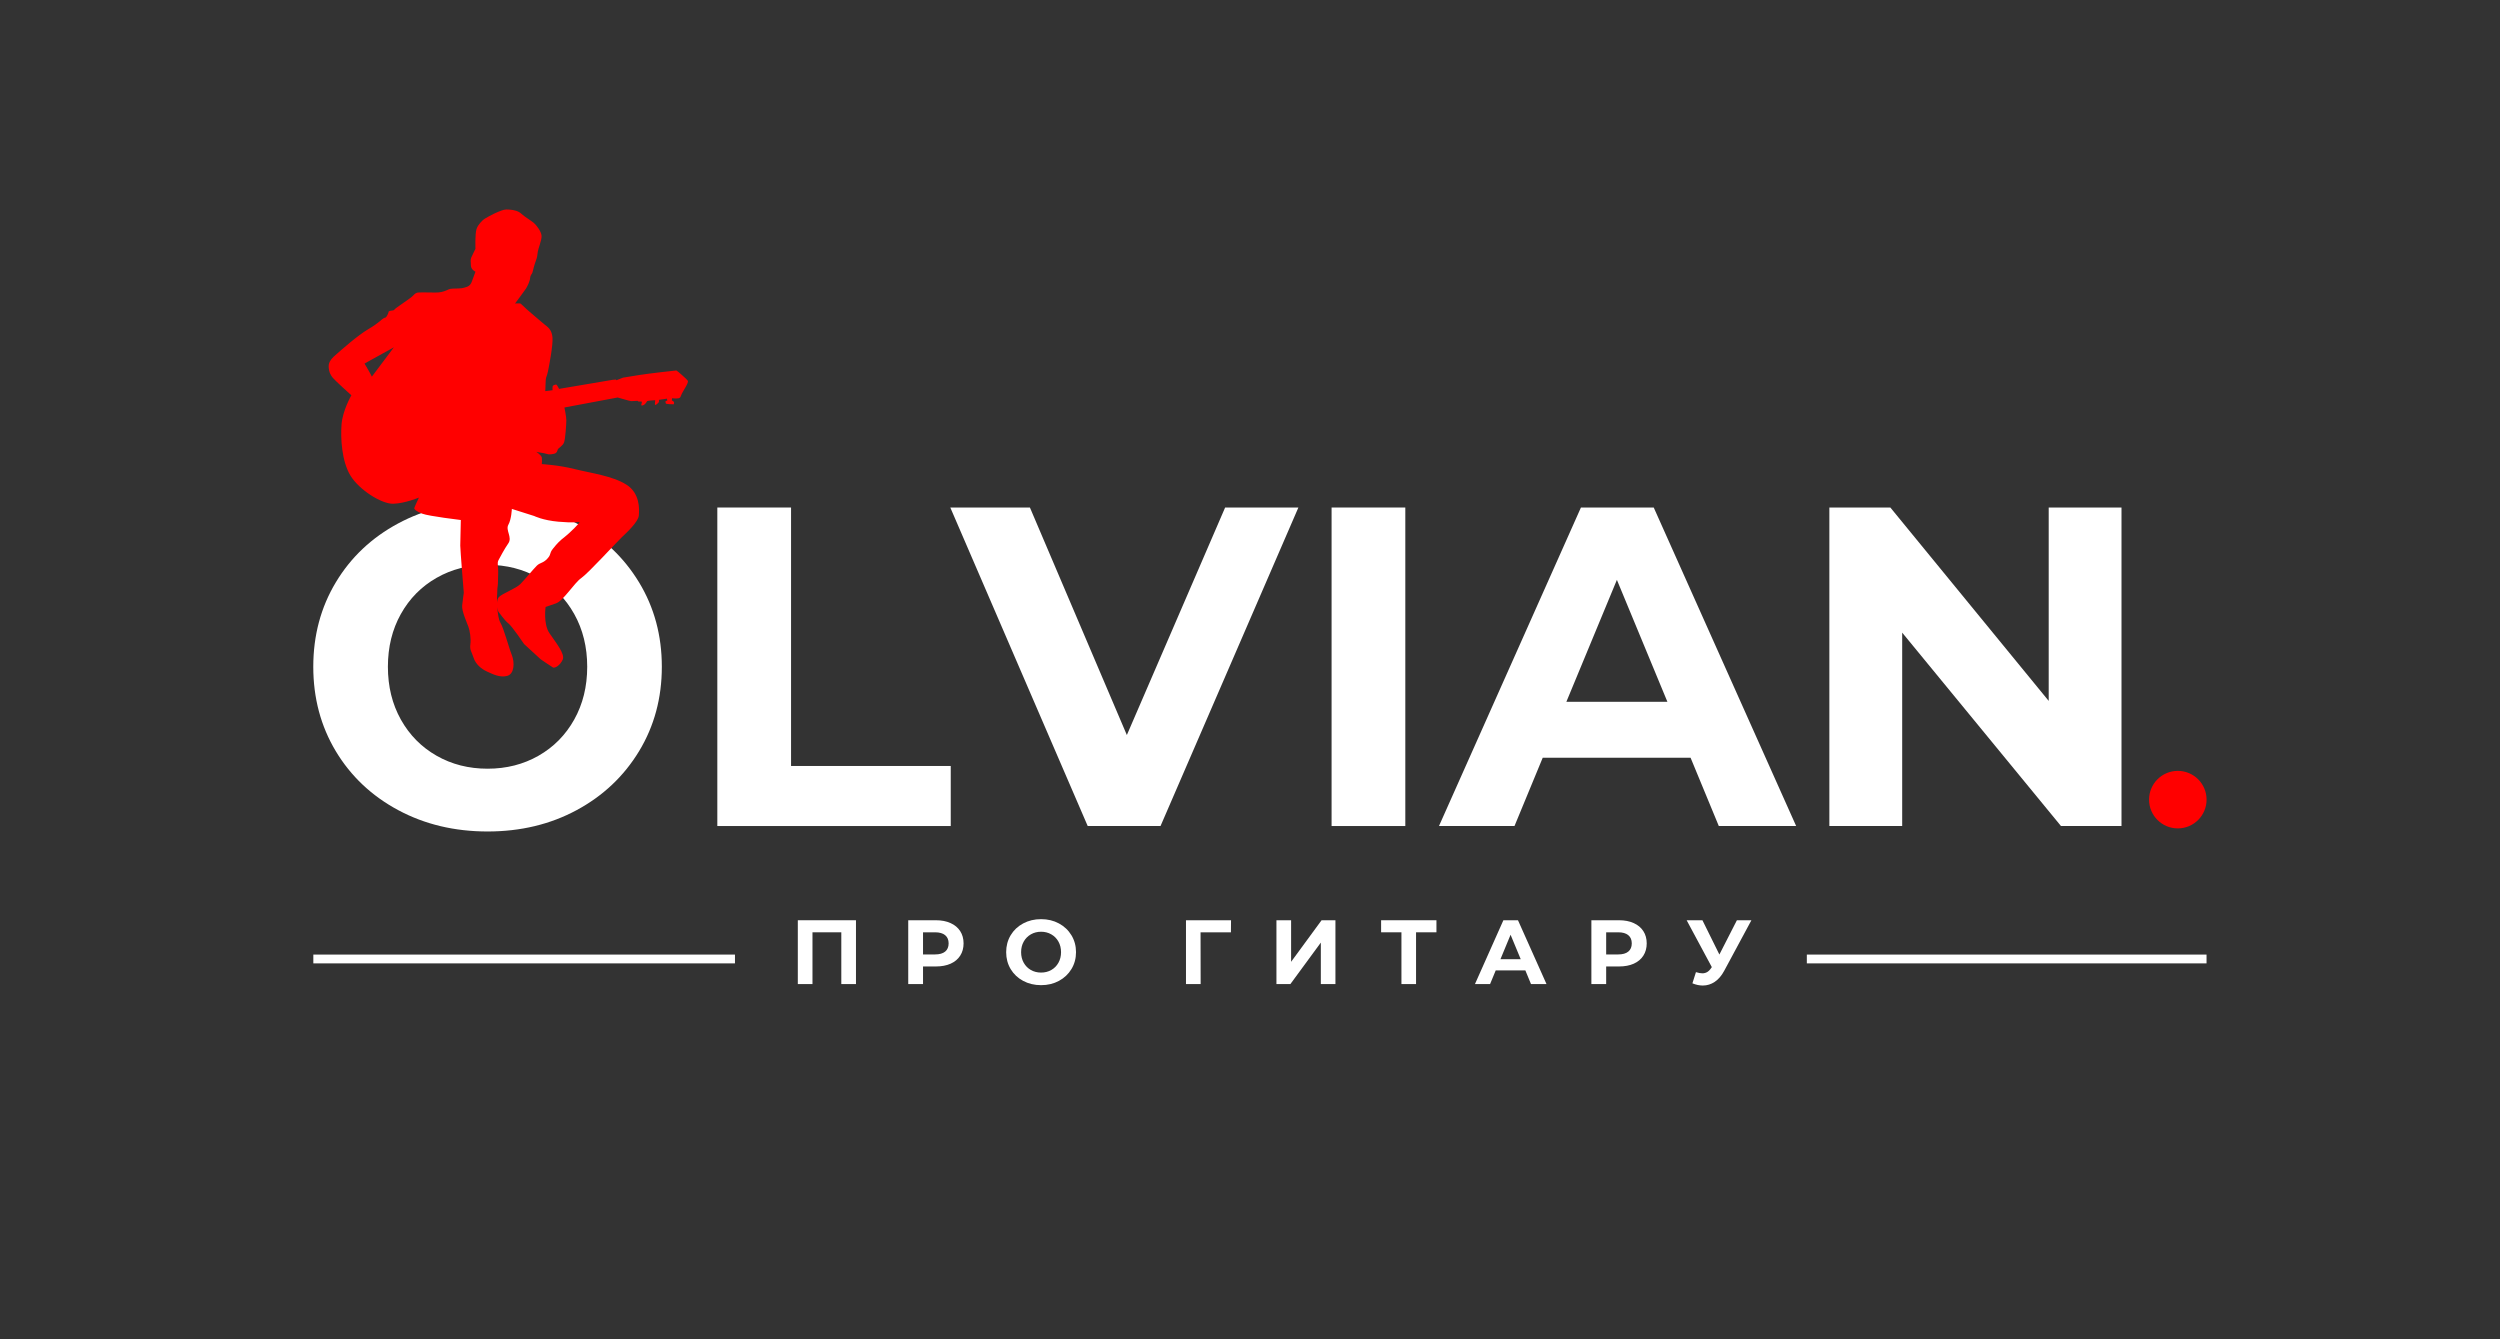 <?xml version="1.0" encoding="UTF-8"?> <svg xmlns="http://www.w3.org/2000/svg" xmlns:xlink="http://www.w3.org/1999/xlink" width="1680" zoomAndPan="magnify" viewBox="0 0 1260 675" height="900" preserveAspectRatio="xMidYMid meet" version="1.0"><rect x="0" y="0" width="1260" height="675" fill="#333333" stroke="none"/><defs><g></g><clipPath id="fcb63fa608"><path d="M 0.793 89 L 942 89 L 942 370 L 0.793 370 Z M 0.793 89 " clip-rule="nonzero"></path></clipPath><clipPath id="9f56e7913b"><rect x="0" width="942" y="0" height="281"></rect></clipPath><clipPath id="0c690e1810"><path d="M 935.125 283.523 L 964.113 283.523 L 964.113 312.512 L 935.125 312.512 Z M 935.125 283.523 " clip-rule="nonzero"></path></clipPath><clipPath id="151c80a2e8"><path d="M 949.621 283.523 C 941.613 283.523 935.125 290.012 935.125 298.016 C 935.125 306.023 941.613 312.512 949.621 312.512 C 957.625 312.512 964.113 306.023 964.113 298.016 C 964.113 290.012 957.625 283.523 949.621 283.523 Z M 949.621 283.523 " clip-rule="nonzero"></path></clipPath><clipPath id="bea91a5fdb"><path d="M 0.125 0.523 L 29.113 0.523 L 29.113 29.512 L 0.125 29.512 Z M 0.125 0.523 " clip-rule="nonzero"></path></clipPath><clipPath id="9ce424a80e"><path d="M 14.621 0.523 C 6.613 0.523 0.125 7.012 0.125 15.016 C 0.125 23.023 6.613 29.512 14.621 29.512 C 22.625 29.512 29.113 23.023 29.113 15.016 C 29.113 7.012 22.625 0.523 14.621 0.523 Z M 14.621 0.523 " clip-rule="nonzero"></path></clipPath><clipPath id="fc8c030738"><rect x="0" width="30" y="0" height="30"></rect></clipPath><clipPath id="604590a8de"><path d="M 17.469 0.445 L 199 0.445 L 199 236 L 17.469 236 Z M 17.469 0.445 " clip-rule="nonzero"></path></clipPath><clipPath id="3d4caadc2e"><rect x="0" width="968" y="0" height="405"></rect></clipPath></defs><g transform="matrix(1, 0, 0, 1, 148, 105)"><g clip-path="url(#3d4caadc2e)"><g clip-path="url(#fcb63fa608)"><g transform="matrix(1, 0, 0, 1, -0, 89)"><g clip-path="url(#9f56e7913b)"><g fill="#ffffff" fill-opacity="1"><g transform="translate(0.954, 222.318)"><g><path d="M 96.781 2.75 C 80.113 2.75 65.086 -0.844 51.703 -8.031 C 38.328 -15.219 27.852 -25.113 20.281 -37.719 C 12.719 -50.332 8.938 -64.516 8.938 -80.266 C 8.938 -96.016 12.719 -110.191 20.281 -122.797 C 27.852 -135.41 38.328 -145.312 51.703 -152.5 C 65.086 -159.688 80.113 -163.281 96.781 -163.281 C 113.438 -163.281 128.414 -159.688 141.719 -152.5 C 155.02 -145.312 165.492 -135.41 173.141 -122.797 C 180.785 -110.191 184.609 -96.016 184.609 -80.266 C 184.609 -64.516 180.785 -50.332 173.141 -37.719 C 165.492 -25.113 155.02 -15.219 141.719 -8.031 C 128.414 -0.844 113.438 2.75 96.781 2.75 Z M 96.781 -28.891 C 106.258 -28.891 114.816 -31.066 122.453 -35.422 C 130.098 -39.785 136.098 -45.863 140.453 -53.656 C 144.816 -61.457 147 -70.328 147 -80.266 C 147 -90.203 144.816 -99.066 140.453 -106.859 C 136.098 -114.66 130.098 -120.738 122.453 -125.094 C 114.816 -129.457 106.258 -131.641 96.781 -131.641 C 87.301 -131.641 78.738 -129.457 71.094 -125.094 C 63.445 -120.738 57.441 -114.66 53.078 -106.859 C 48.723 -99.066 46.547 -90.203 46.547 -80.266 C 46.547 -70.328 48.723 -61.457 53.078 -53.656 C 57.441 -45.863 63.445 -39.785 71.094 -35.422 C 78.738 -31.066 87.301 -28.891 96.781 -28.891 Z M 96.781 -28.891 "></path></g></g></g><g fill="#ffffff" fill-opacity="1"><g transform="translate(194.503, 222.318)"><g><path d="M 19.031 -160.531 L 56.188 -160.531 L 56.188 -30.266 L 136.672 -30.266 L 136.672 0 L 19.031 0 Z M 19.031 -160.531 "></path></g></g></g><g fill="#ffffff" fill-opacity="1"><g transform="translate(333.014, 222.318)"><g><path d="M 173.375 -160.531 L 103.891 0 L 67.188 0 L -2.062 -160.531 L 38.062 -160.531 L 86.922 -45.859 L 136.453 -160.531 Z M 173.375 -160.531 "></path></g></g></g><g fill="#ffffff" fill-opacity="1"><g transform="translate(504.089, 222.318)"><g><path d="M 19.031 -160.531 L 56.188 -160.531 L 56.188 0 L 19.031 0 Z M 19.031 -160.531 "></path></g></g></g><g fill="#ffffff" fill-opacity="1"><g transform="translate(579.307, 222.318)"><g><path d="M 124.75 -34.406 L 50.219 -34.406 L 36 0 L -2.062 0 L 69.484 -160.531 L 106.172 -160.531 L 177.953 0 L 138.969 0 Z M 113.062 -62.609 L 87.609 -124.062 L 62.141 -62.609 Z M 113.062 -62.609 "></path></g></g></g><g fill="#ffffff" fill-opacity="1"><g transform="translate(754.969, 222.318)"><g><path d="M 166.266 -160.531 L 166.266 0 L 135.766 0 L 55.734 -97.469 L 55.734 0 L 19.031 0 L 19.031 -160.531 L 49.766 -160.531 L 129.578 -63.062 L 129.578 -160.531 Z M 166.266 -160.531 "></path></g></g></g></g></g></g><g clip-path="url(#0c690e1810)"><g clip-path="url(#151c80a2e8)"><g transform="matrix(1, 0, 0, 1, 935, 283)"><g clip-path="url(#fc8c030738)"><g clip-path="url(#bea91a5fdb)"><g clip-path="url(#9ce424a80e)"><path fill="#ff0000" d="M 0.125 0.523 L 29.113 0.523 L 29.113 29.512 L 0.125 29.512 Z M 0.125 0.523 " fill-opacity="1" fill-rule="nonzero"></path></g></g></g></g></g></g><path stroke-linecap="butt" transform="matrix(2.219, 0, 0, 2.219, 9.921, 376.106)" fill="none" stroke-linejoin="miter" d="M 0 1 L 95.764 1 " stroke="#ffffff" stroke-width="2" stroke-opacity="1" stroke-miterlimit="4"></path><g clip-path="url(#604590a8de)"><path fill="#ff0000" d="M 198.66 86.926 C 198.113 86.008 193.168 81.715 192.887 81.715 C 192.605 81.715 178.695 83.262 174.207 84.004 C 169.719 84.742 166.039 85.324 166.039 85.324 L 162.66 86.645 C 162.66 86.645 162.449 86.273 162.309 86.289 C 162.168 86.309 160.652 86.449 160.652 86.449 L 133.793 90.992 C 133.793 90.992 132.734 89.02 132.473 88.879 C 132.188 88.738 131.273 88.965 130.781 89.336 C 130.27 89.707 130.5 91.676 130.5 91.676 L 126.801 92.137 C 126.801 92.137 126.801 91.395 126.891 90.762 C 126.98 90.129 126.891 88.016 127.066 86.359 C 127.242 84.707 127.613 84.812 128.156 82.242 C 128.703 79.672 130.816 68.777 130.445 65.027 C 130.078 61.277 128.441 60.078 126.328 58.441 C 124.215 56.789 123.406 55.871 119.637 52.758 C 115.887 49.641 114.691 47.984 114.059 47.898 C 113.426 47.809 111.574 47.984 111.574 47.984 C 111.574 47.984 116.434 41.492 117.066 40.488 C 117.703 39.484 118.988 37 119.18 35.172 C 119.355 33.34 120.184 33.164 120.379 32.25 C 120.57 31.332 121.469 27.938 122.121 26.297 C 122.754 24.645 122.859 23.465 123.035 21.898 C 123.211 20.348 125.059 16.125 124.953 13.922 C 124.867 11.723 122.297 8.344 120.922 7.234 C 119.551 6.125 116.348 4.207 114.781 2.746 C 113.23 1.285 111.031 0.828 108.742 0.633 C 106.453 0.441 105.715 0.723 103.16 1.727 C 100.59 2.727 95.84 5.387 95.469 5.844 C 95.098 6.301 93.004 7.957 92.176 10.422 C 91.352 12.887 91.633 20.402 91.633 20.402 C 91.633 20.402 89.977 23.695 89.52 24.801 C 89.062 25.895 89.238 26.914 89.344 28.922 C 89.43 30.945 91.633 31.949 91.633 31.949 C 91.633 31.949 90.715 34.324 89.801 36.895 C 88.887 39.465 87.23 39.555 85.855 40.012 C 84.484 40.469 82.109 40.383 80.082 40.469 C 78.059 40.559 78.164 41.016 75.965 41.754 C 73.766 42.492 72.391 42.492 68.922 42.406 C 65.438 42.316 64.434 42.406 63.148 42.406 C 61.863 42.406 61.23 42.863 60.035 44.148 C 58.836 45.434 51.25 50.273 50.879 50.926 C 50.512 51.578 49.965 51.383 48.68 51.664 C 47.395 51.945 48.223 52.121 47.219 53.867 C 46.215 55.609 46.586 54.691 45.301 55.414 C 44.016 56.152 43.188 57.613 37.605 60.906 C 32.027 64.199 23.875 71.523 21.766 73.352 C 19.652 75.184 17.469 77.102 17.645 79.953 C 17.82 82.789 18.734 84.16 19.758 85.445 C 20.762 86.73 29.086 94.23 29.086 94.23 C 29.086 94.23 24.688 101.836 24.141 108.875 C 23.594 115.918 24.227 127.465 28.629 134.699 C 33.031 141.934 44.383 149.082 50.246 148.887 C 56.109 148.711 63.148 145.773 63.148 145.773 C 63.148 145.773 60.773 150.754 60.773 151.176 C 60.773 151.598 61.602 152.691 64.891 153.922 C 68.184 155.156 84.254 157.09 84.254 157.09 C 84.254 157.09 83.973 167.812 83.973 169.996 C 83.973 172.195 85.75 193.758 85.75 193.758 C 85.75 193.758 85.207 197.473 84.926 200.219 C 84.645 202.965 87.391 209.004 88.094 210.938 C 88.781 212.859 89.465 216.836 89.062 219.723 C 88.656 222.609 89.746 223.562 90.715 226.59 C 91.684 229.617 94.43 232.082 97.441 233.453 C 100.469 234.828 103.902 236.605 107.598 235.656 C 111.312 234.688 111.434 228.789 109.938 225.074 C 108.426 221.359 105.961 211.75 104.164 208.738 C 103.285 207.262 102.844 204.004 102.633 201.027 C 102.809 202.277 103.125 203.301 103.336 203.512 C 103.883 204.055 106.223 207.629 108.18 209.145 C 110.133 210.656 116.117 219.582 116.117 219.582 L 124.496 227.273 C 124.496 227.273 129.707 230.848 130.676 231.395 C 131.645 231.941 134.391 230.305 135.621 227.418 C 136.855 224.527 132.047 218.754 128.898 214.09 C 125.746 209.426 126.98 200.906 126.98 200.906 C 126.98 200.906 128.492 200.359 132.188 199.109 C 135.902 197.879 141.395 188.812 144.969 186.328 C 148.543 183.867 162.68 168.34 165.301 165.859 C 167.906 163.395 173.68 158.023 173.961 154.871 C 174.242 151.723 174.648 143.605 167.641 139.223 C 160.637 134.824 149.598 133.414 141.555 131.391 C 133.492 129.367 125.078 128.91 125.078 128.91 C 125.078 128.91 125.254 126.797 125.078 125.617 C 124.902 124.438 122.312 122.746 122.242 122.695 C 122.312 122.711 124.09 123.152 124.621 123.152 C 125.164 123.152 127.453 123.699 128 123.891 C 128.547 124.066 129.652 124.066 131.203 123.715 C 132.754 123.344 132.859 122.254 133.121 121.516 C 133.402 120.777 135.691 119.773 136.324 117.852 C 136.961 115.934 137.434 108.613 137.434 106.781 C 137.434 104.949 136.465 100.375 136.465 100.375 C 136.465 100.375 163.066 95.34 163.293 95.34 C 163.523 95.34 169.438 97.168 170.07 97.168 C 170.707 97.168 173.223 97.027 173.363 97.027 C 173.504 97.027 173.82 97.398 173.82 97.398 C 173.82 97.398 175.055 97.344 175.387 97.398 C 175.703 97.453 175.301 98.367 175.211 99.055 C 175.125 99.738 176.27 99.195 176.637 99 C 177.008 98.824 177.957 97.629 178.062 97.258 C 178.168 96.887 182.043 96.711 182.184 96.711 C 182.324 96.711 182.008 98.086 182.094 98.859 C 182.184 99.633 183.52 98.262 183.52 98.262 C 183.52 98.262 183.891 97.945 184.031 97.715 C 184.172 97.488 184.117 96.52 184.117 96.52 L 188.148 95.918 L 188.324 96.887 C 188.324 96.887 187.727 97.027 187.5 97.168 C 187.27 97.309 187.445 97.996 187.586 98.367 C 187.727 98.734 191.566 98.77 191.566 98.77 C 191.566 98.77 191.793 98.031 191.742 97.715 C 191.688 97.398 190.598 96.801 190.598 96.801 L 190.738 95.707 C 190.738 95.707 193.113 95.988 194.117 95.707 C 195.121 95.426 194.945 94.793 195.684 93.332 C 196.371 91.871 199.203 87.84 198.66 86.926 Z M 39.422 84.828 C 39.156 84.039 35.723 78.227 35.723 78.227 L 50.512 70.043 Z M 133.422 157.938 C 141.254 158.621 143.172 158.078 144 158.078 C 144.828 158.078 138.914 163.852 136.59 165.629 C 134.25 167.406 132.754 168.922 130.691 171.543 C 128.633 174.148 130.008 174.289 127.805 176.629 C 125.605 178.973 124.234 178.41 122.453 180.203 C 120.676 181.98 116.418 187.211 114.215 189.41 C 112.016 191.609 105.293 194.074 103.496 195.871 C 102.844 196.523 102.582 197.648 102.527 198.828 C 102.457 196.77 102.477 195.203 102.527 195.043 C 102.668 194.641 102.527 191.875 102.809 190.645 C 103.09 189.41 102.949 185.555 103.09 183.371 C 103.23 181.172 102.406 178.832 103.23 177.336 C 104.059 175.82 106.117 171.844 108.215 168.816 C 110.309 165.785 106.664 162.215 108.215 159.469 C 109.762 156.723 109.973 151.492 109.973 151.492 L 121.238 155.066 C 121.203 155.051 125.59 157.25 133.422 157.938 Z M 133.422 157.938 " fill-opacity="1" fill-rule="nonzero"></path></g><path stroke-linecap="butt" transform="matrix(2.219, 0, 0, 2.219, 762.646, 376.106)" fill="none" stroke-linejoin="miter" d="M -0.001 1 L 90.783 1 " stroke="#ffffff" stroke-width="2" stroke-opacity="1" stroke-miterlimit="4"></path><g fill="#ffffff" fill-opacity="1"><g transform="translate(250.099, 390.974)"><g><path d="M 33.312 -32.172 L 33.312 0 L 25.922 0 L 25.922 -26.094 L 11.391 -26.094 L 11.391 0 L 4 0 L 4 -32.172 Z M 33.312 -32.172 "></path></g></g></g><g fill="#ffffff" fill-opacity="1"><g transform="translate(305.75, 390.974)"><g><path d="M 17.922 -32.172 C 20.773 -32.172 23.25 -31.691 25.344 -30.734 C 27.445 -29.785 29.062 -28.438 30.188 -26.688 C 31.32 -24.945 31.891 -22.883 31.891 -20.5 C 31.891 -18.133 31.32 -16.07 30.188 -14.312 C 29.062 -12.551 27.445 -11.203 25.344 -10.266 C 23.25 -9.336 20.773 -8.875 17.922 -8.875 L 11.453 -8.875 L 11.453 0 L 4 0 L 4 -32.172 Z M 17.516 -14.938 C 19.742 -14.938 21.441 -15.414 22.609 -16.375 C 23.773 -17.344 24.359 -18.719 24.359 -20.5 C 24.359 -22.301 23.773 -23.68 22.609 -24.641 C 21.441 -25.609 19.742 -26.094 17.516 -26.094 L 11.453 -26.094 L 11.453 -14.938 Z M 17.516 -14.938 "></path></g></g></g><g fill="#ffffff" fill-opacity="1"><g transform="translate(357.359, 390.974)"><g><path d="M 19.344 0.547 C 16.008 0.547 13 -0.172 10.312 -1.609 C 7.633 -3.047 5.535 -5.023 4.016 -7.547 C 2.504 -10.078 1.75 -12.922 1.75 -16.078 C 1.75 -19.234 2.504 -22.078 4.016 -24.609 C 5.535 -27.141 7.633 -29.125 10.312 -30.562 C 13 -32 16.008 -32.719 19.344 -32.719 C 22.688 -32.719 25.688 -32 28.344 -30.562 C 31.008 -29.125 33.109 -27.141 34.641 -24.609 C 36.18 -22.078 36.953 -19.234 36.953 -16.078 C 36.953 -12.922 36.18 -10.078 34.641 -7.547 C 33.109 -5.023 31.008 -3.047 28.344 -1.609 C 25.688 -0.172 22.688 0.547 19.344 0.547 Z M 19.344 -5.797 C 21.238 -5.797 22.953 -6.227 24.484 -7.094 C 26.023 -7.969 27.227 -9.188 28.094 -10.75 C 28.969 -12.312 29.406 -14.086 29.406 -16.078 C 29.406 -18.078 28.969 -19.852 28.094 -21.406 C 27.227 -22.969 26.023 -24.188 24.484 -25.062 C 22.953 -25.938 21.238 -26.375 19.344 -26.375 C 17.445 -26.375 15.734 -25.938 14.203 -25.062 C 12.672 -24.188 11.469 -22.969 10.594 -21.406 C 9.719 -19.852 9.281 -18.078 9.281 -16.078 C 9.281 -14.086 9.719 -12.312 10.594 -10.75 C 11.469 -9.188 12.672 -7.969 14.203 -7.094 C 15.734 -6.227 17.445 -5.797 19.344 -5.797 Z M 19.344 -5.797 "></path></g></g></g><g fill="#ffffff" fill-opacity="1"><g transform="translate(414.389, 390.974)"><g></g></g></g><g fill="#ffffff" fill-opacity="1"><g transform="translate(445.735, 390.974)"><g><path d="M 26.656 -26.094 L 11.344 -26.094 L 11.391 0 L 4 0 L 4 -32.172 L 26.703 -32.172 Z M 26.656 -26.094 "></path></g></g></g><g fill="#ffffff" fill-opacity="1"><g transform="translate(491.325, 390.974)"><g><path d="M 4 -32.172 L 11.391 -32.172 L 11.391 -11.219 L 26.75 -32.172 L 33.734 -32.172 L 33.734 0 L 26.375 0 L 26.375 -20.906 L 11.031 0 L 4 0 Z M 4 -32.172 "></path></g></g></g><g fill="#ffffff" fill-opacity="1"><g transform="translate(547.39, 390.974)"><g><path d="M 28.578 -26.094 L 18.297 -26.094 L 18.297 0 L 10.938 0 L 10.938 -26.094 L 0.688 -26.094 L 0.688 -32.172 L 28.578 -32.172 Z M 28.578 -26.094 "></path></g></g></g><g fill="#ffffff" fill-opacity="1"><g transform="translate(595.001, 390.974)"><g><path d="M 25.781 -6.891 L 10.844 -6.891 L 8 0 L 0.375 0 L 14.703 -32.172 L 22.062 -32.172 L 36.438 0 L 28.625 0 Z M 23.438 -12.547 L 18.328 -24.859 L 13.234 -12.547 Z M 23.438 -12.547 "></path></g></g></g><g fill="#ffffff" fill-opacity="1"><g transform="translate(650.055, 390.974)"><g><path d="M 17.922 -32.172 C 20.773 -32.172 23.25 -31.691 25.344 -30.734 C 27.445 -29.785 29.062 -28.438 30.188 -26.688 C 31.32 -24.945 31.891 -22.883 31.891 -20.5 C 31.891 -18.133 31.32 -16.07 30.188 -14.312 C 29.062 -12.551 27.445 -11.203 25.344 -10.266 C 23.25 -9.336 20.773 -8.875 17.922 -8.875 L 11.453 -8.875 L 11.453 0 L 4 0 L 4 -32.172 Z M 17.516 -14.938 C 19.742 -14.938 21.441 -15.414 22.609 -16.375 C 23.773 -17.344 24.359 -18.719 24.359 -20.5 C 24.359 -22.301 23.773 -23.68 22.609 -24.641 C 21.441 -25.609 19.742 -26.094 17.516 -26.094 L 11.453 -26.094 L 11.453 -14.938 Z M 17.516 -14.938 "></path></g></g></g><g fill="#ffffff" fill-opacity="1"><g transform="translate(701.663, 390.974)"><g><path d="M 33.047 -32.172 L 19.344 -6.703 C 18.031 -4.254 16.445 -2.398 14.594 -1.141 C 12.738 0.109 10.723 0.734 8.547 0.734 C 6.859 0.734 5.113 0.363 3.312 -0.375 L 5.094 -6.016 C 6.383 -5.617 7.457 -5.422 8.312 -5.422 C 9.238 -5.422 10.066 -5.641 10.797 -6.078 C 11.535 -6.523 12.211 -7.223 12.828 -8.172 L 13.094 -8.547 L 0.406 -32.172 L 8.359 -32.172 L 16.906 -14.891 L 25.734 -32.172 Z M 33.047 -32.172 "></path></g></g></g></g></g></svg> 